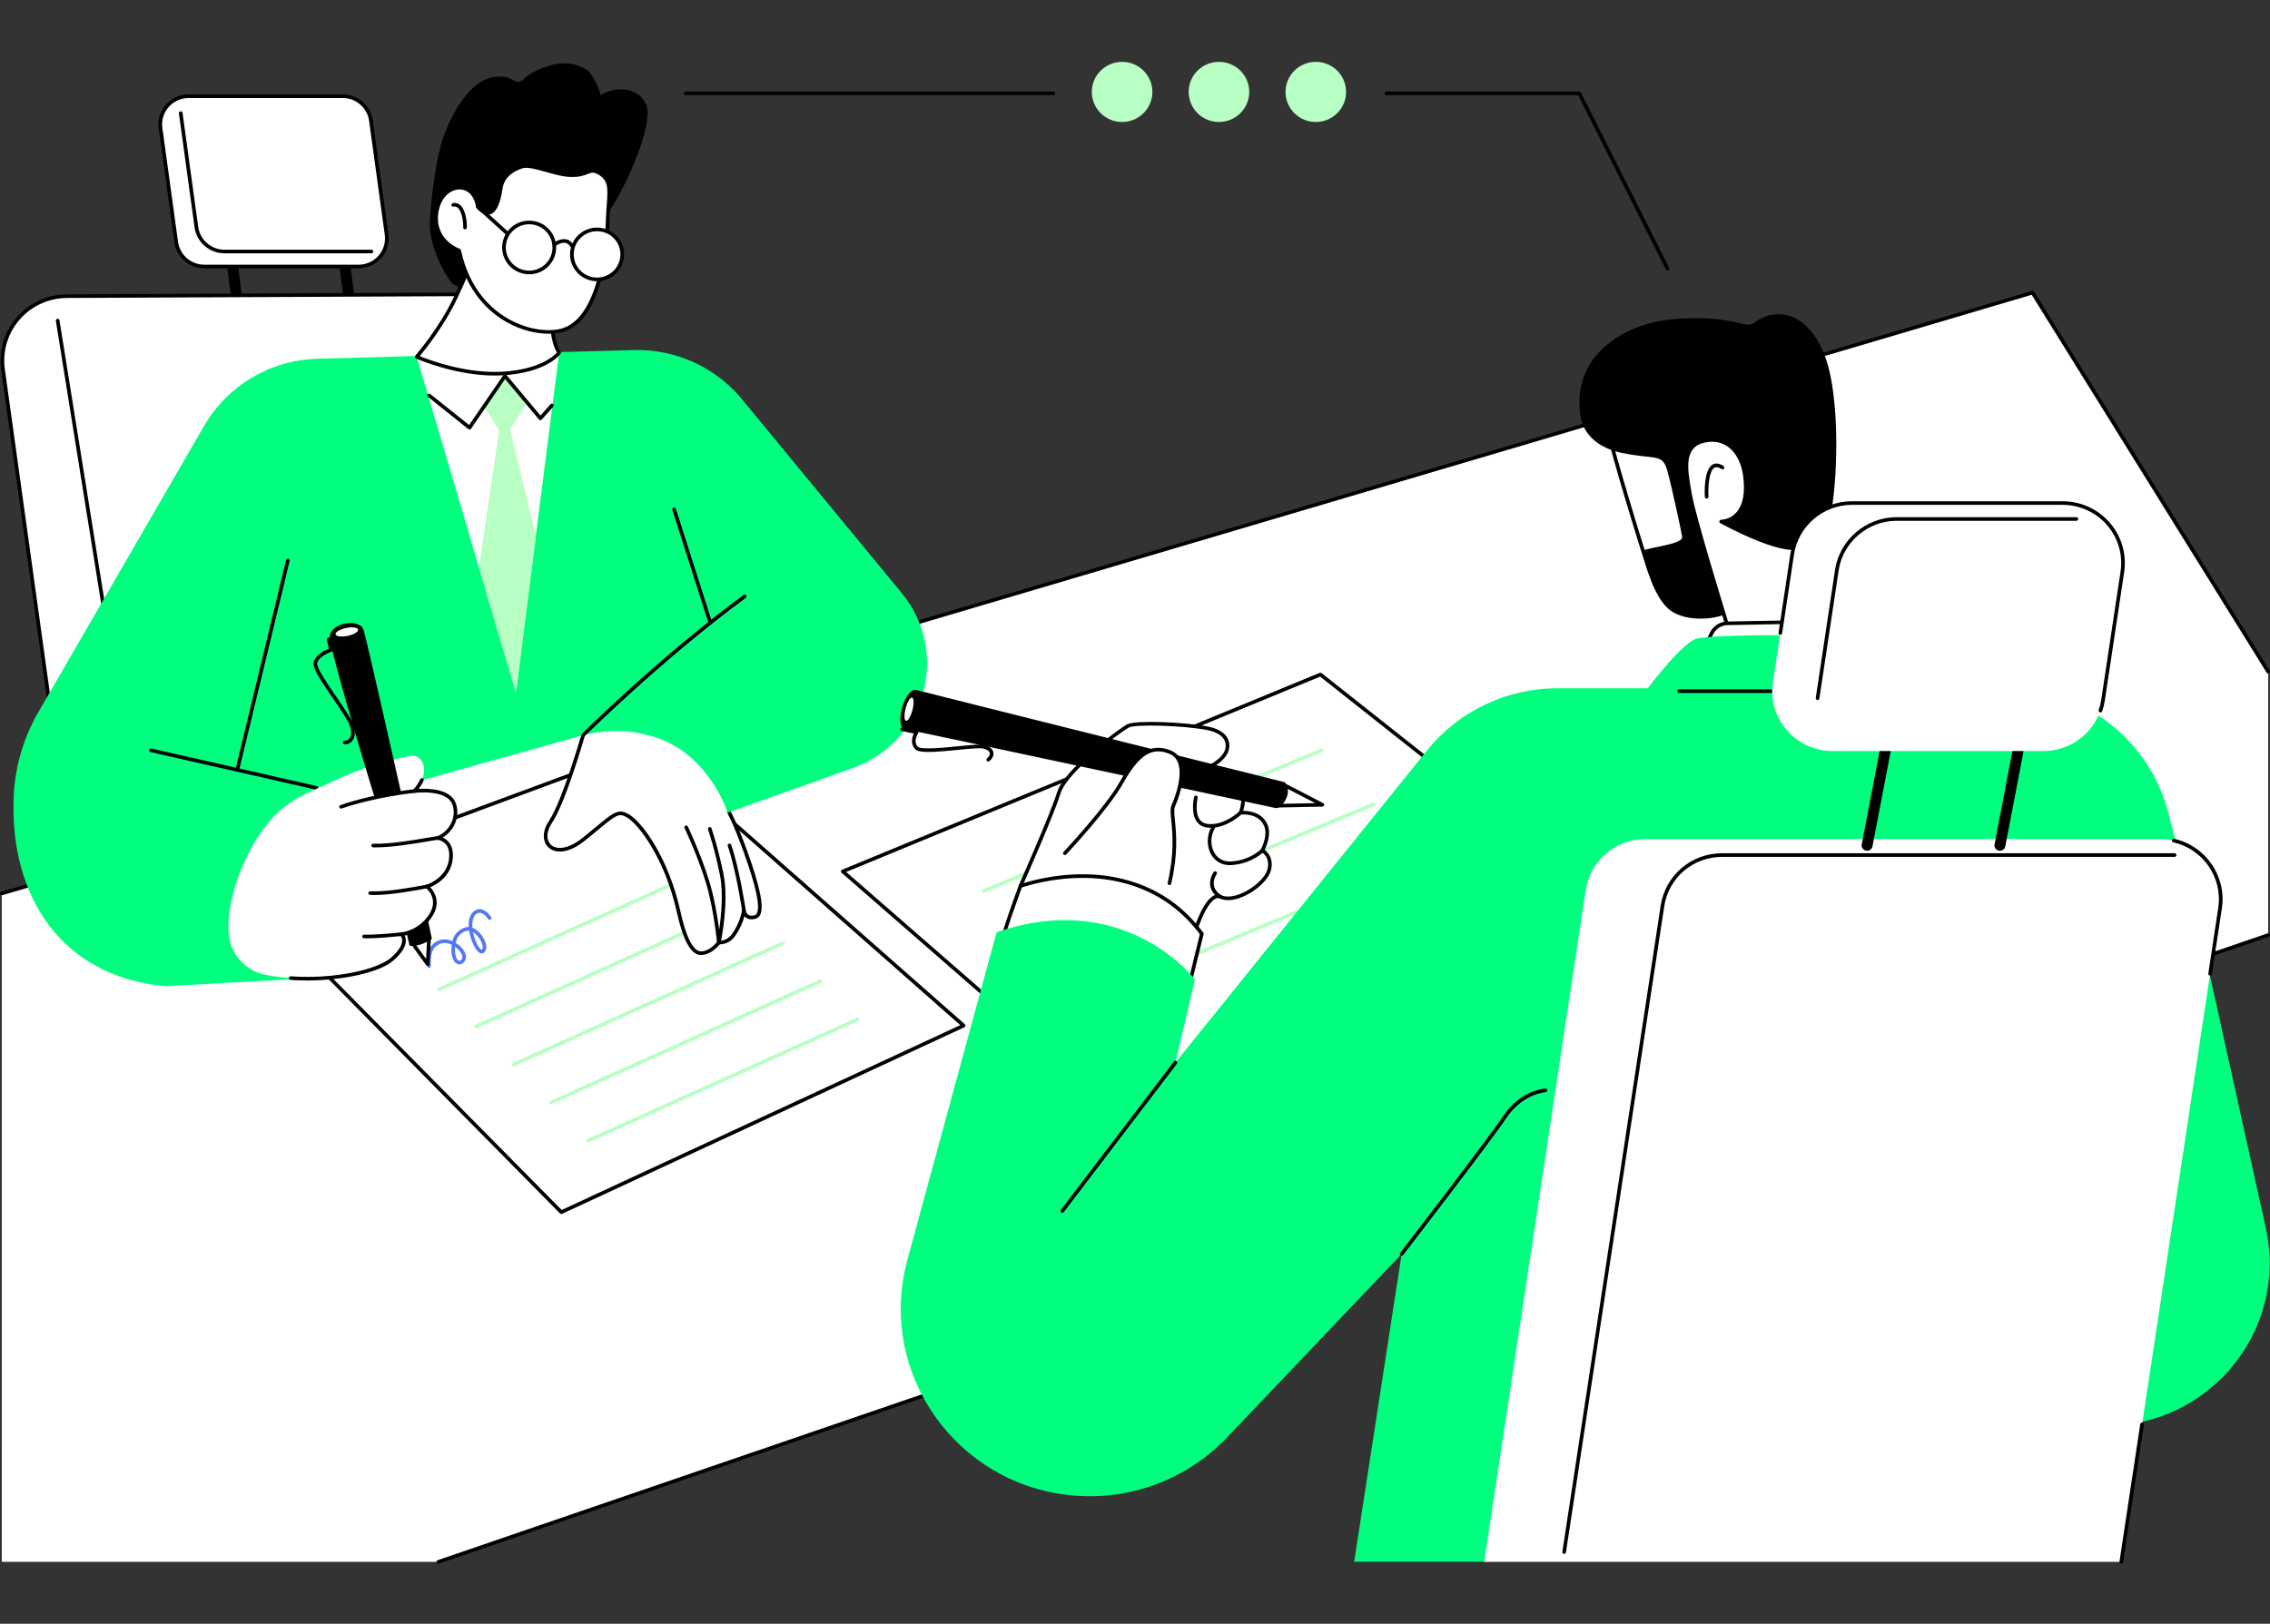 <svg width="587" height="420" viewBox="0 0 587 420" fill="none" xmlns="http://www.w3.org/2000/svg">
<rect x="0" y="0" width="587" height="420" fill="#333333" stroke="none"/>
<g clip-path="url(#clip0_593_524)">
<path d="M62.639 89.376C61.941 89.376 61.328 88.861 61.239 88.154L56.745 53.727C56.646 52.959 57.193 52.252 57.966 52.154C58.744 52.056 59.452 52.599 59.551 53.367L64.044 87.793C64.143 88.561 63.596 89.268 62.823 89.366C62.762 89.376 62.7 89.38 62.639 89.38V89.376Z" fill="black"/>
<path d="M91.696 89.376C90.998 89.376 90.385 88.861 90.295 88.154L85.801 53.727C85.702 52.959 86.249 52.252 87.023 52.154C87.801 52.056 88.508 52.599 88.607 53.367L93.101 87.793C93.2 88.561 92.653 89.268 91.879 89.366C91.818 89.376 91.757 89.38 91.696 89.38V89.376Z" fill="black"/>
<path d="M92.705 68.938H52.836C49.172 68.938 46.069 66.251 45.574 62.641L41.519 33.145C40.92 28.772 44.339 24.881 48.781 24.881H88.65C92.313 24.881 95.416 27.568 95.911 31.178L99.966 60.674C100.565 65.047 97.147 68.938 92.705 68.938Z" fill="white"/>
<path d="M92.705 69.407H52.836C48.955 69.407 45.631 66.527 45.103 62.707L41.047 33.211C40.741 30.991 41.42 28.753 42.901 27.068C44.381 25.382 46.527 24.413 48.781 24.413H88.649C92.53 24.413 95.855 27.293 96.383 31.113L100.438 60.609C100.744 62.828 100.065 65.066 98.585 66.752C97.104 68.437 94.959 69.407 92.705 69.407ZM48.781 25.354C46.8 25.354 44.914 26.206 43.613 27.686C42.311 29.17 41.717 31.136 41.986 33.084L46.041 62.58C46.503 65.937 49.427 68.47 52.836 68.47H92.705C94.685 68.47 96.571 67.618 97.873 66.139C99.174 64.654 99.768 62.688 99.499 60.74L95.444 31.244C94.982 27.887 92.059 25.354 88.649 25.354H48.781Z" fill="black"/>
<path d="M96.067 65.525H58.051C54.17 65.525 50.846 62.646 50.318 58.825L46.263 29.329C46.23 29.071 46.409 28.837 46.668 28.8C46.928 28.767 47.163 28.945 47.201 29.202L51.256 58.699C51.718 62.056 54.642 64.589 58.051 64.589H96.067C96.326 64.589 96.538 64.799 96.538 65.057C96.538 65.314 96.326 65.525 96.067 65.525Z" fill="black"/>
<path d="M22.714 253.426L0.778 95.546C-0.608 85.564 7.177 76.649 17.329 76.603L117.154 76.144C125.349 76.106 132.375 81.954 133.771 89.969L160.201 241.843L22.709 253.421L22.714 253.426Z" fill="white"/>
<path d="M22.709 253.894C22.478 253.894 22.276 253.726 22.243 253.491L0.311 95.607C-0.368 90.714 1.113 85.77 4.371 82.038C7.63 78.307 12.354 76.153 17.324 76.135L117.149 75.676C117.178 75.676 117.206 75.676 117.229 75.676C125.651 75.676 132.795 81.641 134.233 89.89L160.663 241.763C160.686 241.894 160.653 242.025 160.573 242.128C160.493 242.231 160.37 242.297 160.238 242.311L22.747 253.889C22.747 253.889 22.719 253.889 22.705 253.889L22.709 253.894ZM117.234 76.612C117.206 76.612 117.182 76.612 117.159 76.612L17.334 77.071C12.633 77.094 8.167 79.126 5.088 82.652C2.009 86.177 0.608 90.855 1.25 95.48L23.12 252.925L159.649 241.426L133.304 90.054C131.946 82.254 125.194 76.617 117.234 76.617V76.612Z" fill="black"/>
<path d="M32.857 195.323C32.631 195.323 32.428 195.159 32.39 194.929L14.448 82.998C14.406 82.74 14.585 82.502 14.839 82.464C15.099 82.422 15.339 82.6 15.382 82.853L33.328 194.784C33.371 195.042 33.192 195.28 32.937 195.318C32.914 195.318 32.885 195.323 32.862 195.323H32.857Z" fill="black"/>
<path d="M0.472 231.102L525.592 75.699L586.529 173.72V241.857L113.358 403.983H0.462L0.472 231.102Z" fill="white"/>
<path d="M0.472 231.571C0.269 231.571 0.08 231.44 0.019 231.239C-0.057 230.99 0.085 230.728 0.335 230.658L525.459 75.25C525.667 75.189 525.884 75.273 525.997 75.451L586.934 173.473C587.071 173.693 587 173.983 586.778 174.119C586.557 174.255 586.264 174.184 586.128 173.964L525.379 76.247L0.608 231.548C0.561 231.562 0.519 231.566 0.472 231.566V231.571Z" fill="black"/>
<path d="M113.358 404.452C113.165 404.452 112.981 404.33 112.91 404.138C112.825 403.895 112.957 403.628 113.202 403.544L586.378 241.417C586.623 241.333 586.892 241.464 586.976 241.707C587.061 241.951 586.929 242.218 586.684 242.302L113.509 404.429C113.457 404.447 113.405 404.452 113.353 404.452H113.358Z" fill="black"/>
<path d="M63.969 231.369L145.144 313.533L249.175 265.276L167.278 193.15L63.969 231.369Z" fill="white"/>
<path d="M145.144 314.001C145.022 314.001 144.899 313.954 144.81 313.861L63.639 231.697C63.526 231.585 63.478 231.421 63.516 231.267C63.549 231.112 63.662 230.986 63.813 230.929L167.123 192.711C167.288 192.65 167.472 192.683 167.599 192.8L249.496 264.925C249.614 265.028 249.67 265.187 249.652 265.342C249.628 265.496 249.529 265.632 249.383 265.698L145.352 313.959C145.286 313.987 145.22 314.001 145.154 314.001H145.144ZM64.818 231.557L145.248 312.971L248.326 265.154L167.179 193.689L64.818 231.557Z" fill="black"/>
<path d="M152.118 295.507C151.939 295.507 151.769 295.404 151.689 295.231C151.581 294.997 151.689 294.716 151.925 294.613L221.595 263.221C221.831 263.113 222.114 263.221 222.217 263.455C222.326 263.689 222.217 263.97 221.981 264.073L152.312 295.465C152.25 295.493 152.184 295.507 152.118 295.507Z" fill="#B7FFC2"/>
<path d="M142.471 285.657C142.292 285.657 142.122 285.554 142.042 285.38C141.933 285.146 142.042 284.865 142.277 284.762L211.947 253.37C212.183 253.262 212.466 253.37 212.57 253.604C212.678 253.838 212.57 254.119 212.334 254.222L142.664 285.615C142.603 285.643 142.537 285.657 142.471 285.657Z" fill="#B7FFC2"/>
<path d="M132.823 275.801C132.644 275.801 132.474 275.698 132.394 275.525C132.286 275.291 132.394 275.01 132.63 274.907L202.3 243.515C202.535 243.407 202.818 243.515 202.922 243.749C203.031 243.983 202.922 244.264 202.686 244.367L133.016 275.759C132.955 275.787 132.889 275.801 132.823 275.801Z" fill="#B7FFC2"/>
<path d="M123.175 265.951C122.996 265.951 122.826 265.848 122.746 265.674C122.638 265.44 122.746 265.159 122.982 265.056L192.652 233.664C192.888 233.556 193.171 233.664 193.274 233.898C193.383 234.132 193.274 234.413 193.039 234.516L123.369 265.909C123.307 265.937 123.241 265.951 123.175 265.951Z" fill="#B7FFC2"/>
<path d="M113.528 256.372C113.348 256.372 113.179 256.269 113.099 256.095C112.99 255.861 113.099 255.58 113.334 255.477L183.004 224.085C183.24 223.977 183.523 224.085 183.627 224.319C183.735 224.553 183.627 224.834 183.391 224.937L113.721 256.329C113.66 256.358 113.594 256.372 113.528 256.372Z" fill="#B7FFC2"/>
<path d="M110.92 250.336C110.665 250.336 110.453 250.135 110.449 249.877C110.42 248.562 110.387 247.068 110.925 245.706C111.585 244.034 113.83 242.194 116.744 243.327C116.828 243.36 116.918 243.398 117.003 243.435C117.097 243.056 117.21 242.705 117.333 242.4C117.861 241.094 119.559 239.863 120.969 239.764C121.049 239.76 121.124 239.755 121.2 239.76C121.058 237.484 121.761 235.921 123.213 235.317C124.826 234.647 126.363 236.187 127.014 237.208C127.155 237.428 127.089 237.714 126.868 237.854C126.646 237.995 126.358 237.929 126.217 237.709C125.849 237.133 124.651 235.733 123.576 236.178C122.331 236.698 122.011 238.266 122.162 239.956C122.77 240.191 123.279 240.593 123.666 240.935C124.731 241.871 126.283 244.311 125.59 245.842C125.231 246.633 124.656 246.638 124.43 246.6C123.105 246.399 121.704 243.332 121.303 240.701C121.214 240.691 121.124 240.691 121.035 240.701C119.997 240.776 118.597 241.792 118.21 242.752C118.069 243.103 117.951 243.487 117.866 243.889C119.243 244.741 120.294 246.034 120.478 247.204C120.596 247.953 120.346 248.623 119.771 249.082C119.38 249.423 118.903 249.54 118.436 249.405C117.762 249.203 117.21 248.492 116.918 247.457C116.663 246.539 116.663 245.42 116.819 244.381C116.682 244.315 116.541 244.254 116.404 244.198C113.872 243.21 112.217 245.018 111.811 246.048C111.34 247.232 111.373 248.567 111.401 249.854C111.406 250.112 111.198 250.327 110.939 250.332H110.93L110.92 250.336ZM117.696 244.915C117.611 245.757 117.649 246.586 117.823 247.213C118.054 248.047 118.441 248.435 118.701 248.515C118.795 248.543 118.946 248.557 119.153 248.375C119.483 248.108 119.601 247.78 119.535 247.354C119.408 246.553 118.668 245.612 117.696 244.915ZM122.322 241.094C122.369 241.324 122.421 241.553 122.478 241.778C123.124 244.273 124.251 245.711 124.576 245.678C124.59 245.673 124.656 245.617 124.727 245.458C125.161 244.507 124.001 242.485 123.039 241.637C122.789 241.417 122.553 241.235 122.327 241.094H122.322Z" fill="#5479F7"/>
<path d="M318.336 312.891L217.931 225.391L341.451 174.47L441.139 253.365L318.336 312.891Z" fill="white"/>
<path d="M318.336 313.36C318.223 313.36 318.114 313.322 318.025 313.243L217.615 225.742C217.493 225.634 217.436 225.475 217.46 225.316C217.488 225.157 217.592 225.021 217.743 224.96L341.267 174.035C341.427 173.969 341.606 173.992 341.743 174.1L441.426 252.996C441.554 253.094 441.62 253.253 441.601 253.412C441.582 253.571 441.483 253.712 441.337 253.782L318.534 313.313C318.468 313.346 318.397 313.36 318.326 313.36H318.336ZM218.808 225.536L318.411 312.339L440.262 253.272L341.375 175.008L218.808 225.536Z" fill="black"/>
<path d="M254.367 230.93C254.183 230.93 254.008 230.822 253.933 230.644C253.834 230.405 253.947 230.129 254.188 230.031L341.559 193.633C341.8 193.535 342.073 193.647 342.177 193.886C342.276 194.125 342.163 194.401 341.922 194.499L254.551 230.897C254.489 230.92 254.428 230.934 254.367 230.934V230.93Z" fill="#B7FFC2"/>
<path d="M267.872 244.887C267.688 244.887 267.513 244.779 267.438 244.601C267.339 244.362 267.452 244.086 267.693 243.988L355.064 207.59C355.304 207.492 355.578 207.604 355.682 207.843C355.781 208.082 355.668 208.358 355.427 208.456L268.056 244.854C267.994 244.877 267.933 244.891 267.872 244.891V244.887Z" fill="#B7FFC2"/>
<path d="M281.377 258.844C281.193 258.844 281.018 258.736 280.943 258.558C280.844 258.319 280.957 258.043 281.197 257.945L368.569 221.547C368.809 221.449 369.088 221.561 369.187 221.8C369.286 222.039 369.172 222.315 368.932 222.413L281.561 258.811C281.499 258.834 281.438 258.848 281.377 258.848V258.844Z" fill="#B7FFC2"/>
<path d="M151.015 189.41C151.015 189.41 145.955 207.211 142.343 212.59C138.731 217.97 143.428 223.12 151.015 217.024C158.602 210.928 159.432 209.402 162.209 210.928C165.51 212.74 172.409 221.908 175.507 235.911C177.148 243.342 179.175 246.844 181.566 246.525C181.566 246.525 183.726 246.525 185.885 243.796C185.885 243.796 188.139 243.969 189.615 241.946C191.959 238.73 192.364 235.415 192.364 235.415C192.364 235.415 192.562 237.948 195.307 237.171C198.056 236.394 195.505 227.816 192.756 220.217C190.006 212.619 188.578 210.207 188.578 210.207C188.578 210.207 187.375 197.627 184.433 192.561C181.49 187.495 160.38 183.722 151.015 189.405V189.41Z" fill="white"/>
<path d="M181.259 247.017C178.718 247.017 176.681 243.407 175.044 236.014C171.932 221.936 165.001 212.998 161.978 211.34C160.054 210.287 159.394 210.732 154.787 214.543C153.792 215.367 152.665 216.299 151.307 217.389C146.832 220.99 143.503 220.7 141.881 219.234C140.184 217.698 140.212 214.922 141.952 212.333C145.479 207.075 150.51 189.462 150.557 189.284C150.59 189.171 150.666 189.073 150.765 189.012C156.989 185.234 168.042 185.59 175.681 187.519C180.42 188.717 183.759 190.473 184.838 192.332C187.691 197.243 188.908 208.784 189.035 210.067C189.323 210.582 190.723 213.222 193.199 220.063C196.551 229.338 197.622 234.614 196.561 236.665C196.306 237.161 195.924 237.484 195.434 237.625C194.429 237.91 193.595 237.831 192.958 237.391C192.784 237.269 192.633 237.128 192.51 236.979C192.152 238.28 191.426 240.261 189.997 242.227C188.677 244.044 186.795 244.259 186.112 244.273C184.013 246.815 181.92 246.984 181.608 246.998C181.495 247.012 181.377 247.021 181.264 247.021L181.259 247.017ZM160.46 209.908C161.082 209.908 161.705 210.114 162.44 210.516C166.085 212.515 172.904 221.94 175.969 235.813C177.511 242.794 179.435 246.343 181.505 246.062C181.523 246.062 181.547 246.062 181.566 246.062C181.641 246.062 183.542 246.001 185.513 243.515C185.612 243.393 185.763 243.323 185.918 243.337C185.998 243.341 187.936 243.454 189.228 241.679C191.478 238.594 191.888 235.401 191.888 235.368C191.916 235.129 192.105 234.947 192.364 234.956C192.605 234.961 192.807 235.148 192.826 235.387C192.826 235.391 192.906 236.225 193.496 236.628C193.892 236.899 194.453 236.932 195.17 236.726C195.406 236.66 195.58 236.506 195.717 236.239C196.622 234.483 195.476 229.15 192.303 220.381C189.61 212.937 188.177 210.474 188.163 210.451C188.13 210.39 188.106 210.324 188.101 210.259C188.087 210.132 186.875 197.721 184.018 192.804C183.075 191.185 179.873 189.551 175.445 188.432C168.061 186.563 157.433 186.184 151.411 189.724C150.84 191.709 146.191 207.707 142.73 212.857C141.259 215.048 141.174 217.333 142.513 218.546C143.781 219.698 146.696 219.894 150.713 216.668C152.071 215.577 153.193 214.65 154.184 213.826C157.381 211.181 158.908 209.912 160.45 209.912L160.46 209.908Z" fill="black"/>
<path d="M185.885 244.268C185.885 244.268 185.866 244.268 185.857 244.268C185.626 244.254 185.437 244.072 185.414 243.842C185.404 243.753 184.607 235.04 182.49 228.153C180.368 221.252 177.053 214.257 177.02 214.187C176.907 213.953 177.011 213.672 177.247 213.564C177.482 213.452 177.765 213.555 177.874 213.789C177.907 213.859 181.25 220.915 183.395 227.882C184.73 232.217 185.546 237.255 185.975 240.476C186.498 236.885 187.083 231 186.211 226.552C184.857 219.651 183.103 214.585 183.089 214.533C183.004 214.29 183.136 214.023 183.381 213.939C183.627 213.854 183.895 213.986 183.98 214.229C183.999 214.28 185.772 219.407 187.14 226.374C188.516 233.402 186.442 243.477 186.352 243.903C186.305 244.123 186.112 244.278 185.89 244.278L185.885 244.268Z" fill="black"/>
<path d="M192.364 235.888C192.133 235.888 191.935 235.719 191.897 235.49C191.883 235.387 190.308 224.937 188.191 218.817C188.106 218.574 188.238 218.307 188.483 218.223C188.729 218.139 188.997 218.27 189.082 218.513C191.232 224.717 192.817 235.251 192.831 235.354C192.869 235.612 192.69 235.846 192.435 235.888C192.411 235.888 192.388 235.892 192.364 235.892V235.888Z" fill="black"/>
<path d="M82.1 92.784C104.889 92.166 142.155 91.146 163.846 90.546C174.663 90.251 185.003 94.943 191.855 103.258L233.171 153.387C245.799 168.716 239.405 191.836 220.661 198.615L188.177 210.189C188.177 210.189 183.763 196.19 170.881 191.208C160.144 187.055 150.393 190.281 150.393 190.281L108.897 201.869L75.168 210.573C75.168 210.573 70.471 215.952 70.471 232.091C70.471 248.23 76.007 253.253 76.007 253.253L42.882 255.093C15.589 252.603 3.164 231.81 3.485 208.073L3.494 207.511C3.598 199.626 5.649 191.892 9.468 184.981L52.76 110.178C58.824 99.7 69.934 93.112 82.1 92.78V92.784Z" fill="#00FF7F"/>
<path d="M150.812 190.599C150.689 190.599 150.572 190.552 150.477 190.463C150.293 190.281 150.293 189.986 150.477 189.803C150.675 189.607 170.541 169.905 192.27 153.893C192.477 153.738 192.774 153.78 192.93 153.991C193.086 154.197 193.043 154.492 192.831 154.646C171.164 170.617 151.345 190.267 151.147 190.463C151.053 190.557 150.935 190.599 150.812 190.599Z" fill="black"/>
<path d="M183.504 161.009C183.306 161.009 183.117 160.883 183.056 160.681L173.866 131.873C173.786 131.625 173.922 131.363 174.172 131.284C174.417 131.204 174.686 131.34 174.762 131.588L183.952 160.396C184.032 160.644 183.895 160.906 183.645 160.986C183.598 161 183.551 161.009 183.504 161.009Z" fill="black"/>
<path d="M81.845 204.266C81.812 204.266 81.774 204.266 81.741 204.252L38.944 194.528C38.69 194.472 38.529 194.219 38.591 193.966C38.647 193.713 38.902 193.559 39.157 193.615L81.953 203.339C82.208 203.396 82.368 203.648 82.307 203.901C82.255 204.117 82.062 204.266 81.85 204.266H81.845Z" fill="black"/>
<path d="M61.441 199.205C61.404 199.205 61.366 199.205 61.333 199.191C61.078 199.13 60.923 198.877 60.984 198.624L73.984 144.833C74.046 144.581 74.3 144.426 74.555 144.487C74.81 144.548 74.965 144.801 74.904 145.053L61.904 198.844C61.852 199.06 61.658 199.205 61.446 199.205H61.441Z" fill="black"/>
<path d="M106.648 243.941L110.595 249.405L110.953 242.4L106.648 243.941Z" fill="white"/>
<path d="M110.595 249.873C110.444 249.873 110.302 249.803 110.213 249.676L106.266 244.217C106.181 244.1 106.153 243.945 106.2 243.805C106.242 243.665 106.351 243.552 106.492 243.505L110.797 241.96C110.948 241.909 111.113 241.932 111.241 242.026C111.368 242.12 111.439 242.269 111.429 242.424L111.071 249.428C111.062 249.625 110.925 249.798 110.731 249.854C110.689 249.868 110.642 249.873 110.599 249.873H110.595ZM107.393 244.175L110.189 248.047L110.444 243.084L107.393 244.18V244.175Z" fill="black"/>
<path d="M103.724 205.043L111.684 242.826C111.684 242.826 108.958 244.928 105.931 244.629L96.547 206.162L103.719 205.043H103.724Z" fill="black"/>
<path d="M68.873 213.405C71.57 209.931 75.078 207.169 79.077 205.301C82.901 203.517 88.38 200.998 91.785 199.626C97.443 197.342 102.602 196.349 105.903 195.534C109.204 194.72 111.802 199.566 107.162 204.608C107.162 204.608 115.852 203.498 117.422 207.942C118.601 211.27 116.866 215.189 113.24 216.753C113.24 216.753 117.276 217.123 116.555 222.39C115.833 227.648 110.401 229.282 110.401 229.282C110.401 229.282 114.287 232.292 111.349 236.801C108.411 241.31 103.814 241.628 103.814 241.628C103.814 241.628 106.37 243.754 101.414 248.08C97.014 251.919 81.633 254.719 68.68 252.144C63.634 251.142 59.763 247.041 59.187 241.961C58.862 239.081 59.093 235.364 60.404 230.602C62.535 222.882 65.926 217.212 68.877 213.405H68.873Z" fill="white"/>
<path d="M79.275 253.605C77.893 253.605 76.517 253.558 75.159 253.464C74.899 253.445 74.701 253.221 74.72 252.963C74.739 252.706 74.965 252.509 75.225 252.528C86.881 253.338 97.731 250.664 101.098 247.729C103.512 245.617 104.007 244.128 103.998 243.253C103.988 242.41 103.512 241.993 103.507 241.989C103.361 241.867 103.305 241.666 103.361 241.488C103.418 241.305 103.583 241.179 103.776 241.165C103.819 241.165 108.185 240.795 110.953 236.553C113.627 232.451 110.255 229.769 110.114 229.656C109.977 229.549 109.906 229.375 109.939 229.202C109.972 229.029 110.095 228.889 110.265 228.842C110.316 228.828 115.414 227.226 116.088 222.334C116.319 220.662 116.069 219.356 115.353 218.452C114.49 217.366 113.212 217.226 113.198 217.226C112.985 217.202 112.811 217.043 112.778 216.833C112.745 216.622 112.858 216.416 113.056 216.332C116.385 214.894 118.111 211.28 116.984 208.105C115.555 204.065 107.308 205.067 107.228 205.081C107.03 205.104 106.841 205.006 106.752 204.833C106.662 204.659 106.69 204.444 106.822 204.299C107.648 203.405 108.27 202.478 108.671 201.541C108.775 201.302 109.053 201.195 109.289 201.298C109.529 201.401 109.637 201.677 109.534 201.911C109.218 202.637 108.789 203.353 108.251 204.051C110.755 203.91 116.536 204.018 117.871 207.792C119.031 211.074 117.559 214.749 114.49 216.641C114.999 216.87 115.588 217.245 116.083 217.863C116.975 218.977 117.291 220.522 117.026 222.465C116.428 226.833 112.83 228.809 111.264 229.474C112.292 230.602 114.145 233.393 111.75 237.068C109.43 240.631 106.143 241.684 104.644 241.989C104.804 242.307 104.936 242.728 104.946 243.253C104.965 244.817 103.88 246.563 101.725 248.445C98.217 251.507 88.706 253.614 79.28 253.614L79.275 253.605Z" fill="black"/>
<path d="M88.197 209.15C88.003 209.15 87.819 209.028 87.753 208.836C87.668 208.592 87.796 208.326 88.041 208.241C96.821 205.193 107.016 204.154 107.119 204.145C107.379 204.121 107.61 204.308 107.638 204.561C107.666 204.819 107.473 205.048 107.214 205.076C107.115 205.086 97.024 206.12 88.352 209.126C88.3 209.145 88.248 209.154 88.197 209.154V209.15Z" fill="black"/>
<path d="M97.255 219.183C96.991 219.183 96.736 219.183 96.491 219.169C96.232 219.16 96.029 218.944 96.034 218.687C96.043 218.429 96.26 218.228 96.519 218.233C100.739 218.368 107.195 217.263 110.661 216.669C112.198 216.407 112.948 216.28 113.235 216.28C113.495 216.28 113.707 216.491 113.707 216.748C113.707 217.006 113.495 217.217 113.235 217.217C113.014 217.217 112 217.39 110.821 217.591C107.52 218.158 101.546 219.178 97.255 219.178V219.183Z" fill="black"/>
<path d="M96.684 231.496C96.35 231.496 96.019 231.491 95.708 231.477C95.449 231.463 95.246 231.248 95.26 230.99C95.274 230.733 95.491 230.531 95.751 230.546C100.164 230.742 107.195 229.412 109.505 228.977C110.09 228.865 110.279 228.832 110.364 228.823C110.623 228.804 110.849 228.996 110.868 229.253C110.887 229.511 110.698 229.736 110.439 229.754C110.359 229.764 110.09 229.815 109.68 229.895C107.506 230.307 101.192 231.501 96.684 231.501V231.496Z" fill="black"/>
<path d="M94.859 242.701C94.609 242.701 94.364 242.7 94.128 242.691C93.869 242.686 93.662 242.471 93.666 242.214C93.671 241.956 93.893 241.755 94.147 241.755C97.127 241.825 101.244 241.413 102.998 241.235C103.347 241.198 103.611 241.174 103.762 241.16C104.021 241.137 104.248 241.329 104.271 241.586C104.295 241.844 104.101 242.068 103.842 242.092C103.691 242.106 103.432 242.129 103.092 242.167C101.456 242.331 97.792 242.701 94.85 242.701H94.859Z" fill="black"/>
<path d="M103.724 205.043L96.868 206.275C96.868 206.275 85.136 168.047 85.273 164.591C85.414 161.136 93.082 159.731 94.048 162.999C94.991 166.183 103.72 205.043 103.72 205.043H103.724Z" fill="black"/>
<path d="M92.605 162.845C92.723 163.402 91.516 164.133 89.908 164.47C88.3 164.807 86.9 164.634 86.777 164.072C86.654 163.51 87.866 162.784 89.474 162.447C91.082 162.11 92.483 162.283 92.605 162.845Z" fill="white"/>
<path d="M89.29 192.519C89.22 192.519 89.149 192.519 89.083 192.51C88.824 192.481 88.64 192.247 88.668 191.995C88.696 191.737 88.932 191.554 89.187 191.583C89.484 191.615 89.965 191.494 90.332 191.049C90.898 190.361 90.955 189.199 90.493 187.767C90.04 186.376 88.064 183.497 86.155 180.711C82.807 175.832 80.798 172.771 81.086 171.389C81.519 169.343 84.037 168.192 85.042 167.808L84.528 165.462C84.471 165.209 84.636 164.961 84.886 164.905C85.141 164.849 85.391 165.008 85.447 165.261L86.051 168.009C86.103 168.248 85.966 168.482 85.73 168.557C85.697 168.566 82.43 169.605 82.01 171.581C81.779 172.667 84.759 177.012 86.933 180.182C88.97 183.15 90.894 185.96 91.389 187.481C92.11 189.714 91.61 190.974 91.063 191.639C90.606 192.196 89.941 192.524 89.29 192.524V192.519Z" fill="black"/>
<path d="M107.756 92.297L133.398 179.081L144.597 91.22L107.756 92.297Z" fill="white"/>
<path d="M167.264 27.63C166.877 26.221 165.944 25.022 164.704 24.245C161.889 22.475 158.484 22.929 155.636 24.381C155.509 24.446 155.391 24.521 155.268 24.587C155.009 22.775 153.118 18.846 151.529 17.929C147.162 15.401 143.192 16.491 140.358 17.564C138.986 18.083 137.637 18.697 136.458 19.582C135.629 20.204 134.539 21.66 133.375 21.094C132.733 20.785 132.172 20.378 131.484 20.157C130.748 19.919 129.975 19.797 129.202 19.797C127.697 19.797 126.198 20.176 124.873 20.888C122.223 22.311 120.275 24.727 118.663 27.199C117.05 29.671 115.791 32.359 114.768 35.121C112.985 39.943 111.509 49.888 111.16 57.679C111.01 61.054 112.636 67.567 116.838 73.209C118.828 75.882 138.802 74.594 143.763 69.88C148.634 65.249 153.354 60.389 157.277 54.926C161.129 49.56 165.76 39.157 167.061 32.663C167.387 31.029 167.717 29.268 167.264 27.63Z" fill="black"/>
<path d="M107.756 92.296C107.756 92.296 113.829 85.419 117.833 76.958C122.982 66.068 123.369 62.875 123.369 62.875L148.209 65.399C148.209 65.399 145.201 72.094 143.432 79.585C141.669 87.076 144.597 91.219 144.597 91.219C144.597 91.219 141.348 95.883 130.149 96.599C118.955 97.315 107.756 92.296 107.756 92.296Z" fill="white"/>
<path d="M127.942 97.138C117.536 97.138 107.666 92.77 107.563 92.723C107.426 92.662 107.327 92.54 107.294 92.395C107.261 92.25 107.303 92.1 107.402 91.988C107.464 91.918 113.48 85.058 117.404 76.757C122.425 66.129 122.897 62.847 122.897 62.815C122.93 62.562 123.156 62.379 123.411 62.407L148.252 64.931C148.403 64.945 148.535 65.034 148.61 65.16C148.685 65.291 148.695 65.45 148.634 65.586C148.605 65.652 145.62 72.328 143.885 79.688C142.197 86.861 144.951 90.911 144.974 90.948C145.088 91.108 145.088 91.323 144.974 91.482C144.838 91.679 141.466 96.337 130.168 97.063C129.423 97.11 128.673 97.133 127.933 97.133L127.942 97.138ZM108.529 92.114C110.953 93.107 120.605 96.745 130.116 96.131C139.523 95.527 143.187 92.109 144.017 91.182C143.371 90.073 141.428 86.028 142.97 79.478C144.427 73.302 146.747 67.609 147.516 65.802L123.746 63.386C123.477 64.594 122.392 68.4 118.252 77.16C114.876 84.3 109.977 90.386 108.524 92.119L108.529 92.114Z" fill="black"/>
<path d="M125.339 105.238L129.079 111.366L123.831 146.837L133.45 179.194L138.566 138.746L131.88 110.992L136.18 104.311L130.574 97.255L125.339 105.238Z" fill="#B7FFC2"/>
<path d="M121.412 111.091C121.303 111.091 121.2 111.053 121.115 110.988L110.646 102.635C110.444 102.471 110.411 102.176 110.576 101.975C110.741 101.774 111.038 101.741 111.241 101.905L121.313 109.939L130.187 96.993C130.272 96.872 130.409 96.797 130.555 96.787C130.706 96.783 130.847 96.844 130.942 96.956L139.75 107.49L142.376 104.555C142.551 104.363 142.848 104.344 143.041 104.517C143.235 104.69 143.253 104.985 143.079 105.177L140.089 108.52C140 108.623 139.868 108.684 139.731 108.68C139.594 108.68 139.462 108.614 139.377 108.511L130.616 98.037L121.808 110.889C121.732 110.997 121.619 111.072 121.487 111.091C121.464 111.091 121.44 111.095 121.416 111.095L121.412 111.091Z" fill="black"/>
<path d="M157.154 56.541C157.154 56.541 156.881 81.519 145.804 85.288C139.236 87.521 122.793 83.64 118.738 64.809C118.738 64.809 111.707 62.459 112.9 54.841C114.093 47.224 122.426 46.175 123.586 53.479C123.586 53.479 127.933 59.275 129.499 48.68C129.895 46.011 131.781 44.073 135.02 43.066C137.383 42.331 142.956 44.901 146.696 45.248C151.619 45.702 152.279 43.502 154.273 44.4C158.772 46.428 157.376 49.939 157.159 56.541H157.154Z" fill="white"/>
<path d="M141.876 86.323C138.736 86.323 134.865 85.475 131.064 83.34C126.523 80.789 120.643 75.564 118.328 65.156C117.031 64.622 111.325 61.836 112.429 54.771C113.15 50.164 116.244 48.066 118.818 48.062H118.823C120.917 48.062 123.369 49.438 124.029 53.287C124.439 53.792 125.49 54.794 126.424 54.56C127.094 54.392 128.324 53.395 129.032 48.619C129.456 45.758 131.474 43.684 134.879 42.626C136.392 42.158 138.906 42.865 141.57 43.614C143.367 44.12 145.229 44.644 146.738 44.784C149.298 45.019 150.614 44.527 151.666 44.129C152.58 43.782 153.373 43.487 154.467 43.979C158.385 45.744 158.168 48.647 157.838 53.048C157.758 54.092 157.673 55.277 157.631 56.555C157.616 57.66 157.206 81.908 145.96 85.733C144.857 86.107 143.461 86.323 141.881 86.323H141.876ZM118.828 48.998C116.644 48.998 114.004 50.852 113.372 54.916C112.254 62.061 118.828 64.346 118.894 64.369C119.049 64.421 119.172 64.552 119.205 64.716C121.412 74.95 127.127 80.049 131.536 82.526C136.991 85.592 142.56 85.901 145.658 84.848C156.291 81.229 156.688 56.784 156.688 56.541C156.688 56.541 156.688 56.536 156.688 56.531C156.73 55.23 156.82 54.036 156.9 52.978C157.23 48.549 157.4 46.325 154.08 44.831C153.344 44.499 152.868 44.681 152.005 45.005C150.921 45.412 149.431 45.974 146.653 45.716C145.055 45.571 143.15 45.033 141.311 44.513C138.901 43.834 136.407 43.127 135.162 43.516C132.13 44.457 130.333 46.269 129.965 48.75C129.357 52.861 128.273 55.061 126.655 55.464C124.854 55.918 123.274 53.844 123.208 53.755C123.161 53.694 123.133 53.624 123.119 53.549C122.671 50.74 121.03 48.993 118.828 48.993V48.998Z" fill="black"/>
<path d="M120.242 59.317C120.181 59.317 120.12 59.303 120.058 59.28C119.837 59.186 119.724 58.947 119.785 58.722C119.837 58.301 119.681 55.005 118.46 53.821C118.116 53.488 117.743 53.371 117.281 53.455C117.022 53.502 116.781 53.329 116.734 53.076C116.687 52.823 116.861 52.58 117.116 52.533C117.993 52.378 118.771 52.687 119.37 53.427C120.69 55.066 120.841 58.638 120.676 59.032C120.601 59.209 120.426 59.317 120.242 59.317Z" fill="black"/>
<path d="M138.602 70.224C142.064 69.257 144.081 65.686 143.107 62.249C142.132 58.811 138.536 56.809 135.074 57.776C131.612 58.744 129.595 62.315 130.57 65.752C131.544 69.19 135.141 71.192 138.602 70.224Z" fill="white"/>
<path d="M136.845 70.938C136.666 70.938 136.482 70.933 136.298 70.919C132.46 70.624 129.579 67.286 129.871 63.475C130.168 59.664 133.525 56.803 137.368 57.093C139.226 57.234 140.919 58.086 142.136 59.495C143.348 60.9 143.937 62.693 143.796 64.538C143.654 66.382 142.796 68.063 141.377 69.271C140.099 70.358 138.51 70.943 136.845 70.943V70.938ZM136.831 58.007C133.709 58.007 131.059 60.404 130.814 63.545C130.559 66.841 133.054 69.73 136.374 69.983C137.981 70.105 139.542 69.599 140.768 68.555C141.994 67.511 142.735 66.059 142.857 64.463C142.98 62.866 142.471 61.317 141.419 60.099C140.367 58.882 138.906 58.147 137.298 58.025C137.142 58.011 136.987 58.007 136.831 58.007Z" fill="black"/>
<path d="M160.823 66.902C161.431 63.383 159.051 60.04 155.506 59.436C151.962 58.831 148.595 61.195 147.987 64.714C147.378 68.234 149.758 71.577 153.303 72.181C156.848 72.785 160.214 70.421 160.823 66.902Z" fill="white"/>
<path d="M154.401 72.736C154.221 72.736 154.042 72.731 153.858 72.717C150.02 72.422 147.139 69.084 147.431 65.272C147.728 61.461 151.086 58.596 154.929 58.891C158.767 59.186 161.648 62.524 161.356 66.335C161.073 69.969 158.008 72.736 154.401 72.736ZM154.391 59.804C151.27 59.804 148.62 62.201 148.374 65.343C148.12 68.639 150.614 71.528 153.934 71.78C157.253 72.033 160.163 69.556 160.417 66.26C160.672 62.964 158.178 60.075 154.858 59.823C154.702 59.809 154.547 59.804 154.391 59.804Z" fill="black"/>
<path d="M147.945 64.097C147.785 64.097 147.629 64.017 147.54 63.868C147.172 63.259 146.729 62.913 146.172 62.819C145.163 62.641 144.013 63.353 143.65 63.643C143.447 63.807 143.15 63.774 142.985 63.573C142.82 63.371 142.853 63.076 143.055 62.913C143.121 62.861 144.706 61.606 146.337 61.892C147.163 62.037 147.842 62.543 148.346 63.385C148.478 63.605 148.407 63.896 148.181 64.027C148.106 64.074 148.021 64.092 147.941 64.092L147.945 64.097Z" fill="black"/>
<path d="M130.998 60.679C130.885 60.679 130.772 60.637 130.682 60.558L123.265 53.825C123.072 53.652 123.057 53.352 123.237 53.165C123.411 52.973 123.708 52.959 123.901 53.137L131.319 59.87C131.512 60.043 131.526 60.342 131.347 60.53C131.253 60.633 131.125 60.684 130.998 60.684V60.679Z" fill="black"/>
<path d="M431.203 69.95C431.029 69.95 430.864 69.856 430.779 69.692L408.107 24.624H358.502C358.242 24.624 358.03 24.413 358.03 24.156C358.03 23.898 358.242 23.688 358.502 23.688H408.4C408.579 23.688 408.744 23.786 408.819 23.945L431.623 69.271C431.741 69.5 431.647 69.781 431.411 69.898C431.345 69.931 431.269 69.95 431.199 69.95H431.203Z" fill="black"/>
<path d="M272.394 24.624H177.289C177.03 24.624 176.818 24.413 176.818 24.156C176.818 23.898 177.03 23.688 177.289 23.688H272.394C272.653 23.688 272.865 23.898 272.865 24.156C272.865 24.413 272.653 24.624 272.394 24.624Z" fill="black"/>
<path d="M290.166 31.553C294.492 31.553 297.998 28.072 297.998 23.777C297.998 19.482 294.492 16 290.166 16C285.841 16 282.334 19.482 282.334 23.777C282.334 28.072 285.841 31.553 290.166 31.553Z" fill="#B7FFC2"/>
<path d="M315.21 31.553C319.535 31.553 323.042 28.072 323.042 23.777C323.042 19.482 319.535 16 315.21 16C310.884 16 307.377 19.482 307.377 23.777C307.377 28.072 310.884 31.553 315.21 31.553Z" fill="#B7FFC2"/>
<path d="M340.253 31.553C344.579 31.553 348.085 28.072 348.085 23.777C348.085 19.482 344.579 16 340.253 16C335.927 16 332.421 19.482 332.421 23.777C332.421 28.072 335.927 31.553 340.253 31.553Z" fill="#B7FFC2"/>
<path d="M263.873 229.188C263.873 229.188 272.05 210.802 273.823 205.033C275.591 199.261 289.728 188.754 291.751 187.748C293.774 186.741 306.491 187.233 312.296 188.384C317.912 189.499 317.907 192.973 316.95 194.761C315.625 197.238 311.975 198.746 311.975 198.746C311.975 198.746 318.03 200.801 320.307 203.311C322.58 205.82 320.807 210.221 320.807 210.221C320.807 210.221 325.838 209.626 327.385 213.601C328.451 216.331 326.423 220.002 326.423 220.002C326.423 220.002 329.153 221.378 328.191 225.044C327.225 228.719 319.553 233.926 315.507 231.922C315.507 231.922 312.494 230.129 308.957 241.173C305.421 252.218 263.878 229.192 263.878 229.192L263.873 229.188Z" fill="white"/>
<path d="M303.223 244.629C290.925 244.629 264.863 230.274 263.642 229.595C263.43 229.478 263.34 229.221 263.439 228.996C263.52 228.813 271.625 210.572 273.365 204.893C275.204 198.896 289.657 188.258 291.534 187.327C293.736 186.236 306.538 186.765 312.385 187.926C315.672 188.577 316.983 190.014 317.506 191.105C318.077 192.299 318.025 193.745 317.365 194.977C316.417 196.751 314.403 198.029 313.173 198.685C315.04 199.401 318.883 201.045 320.651 202.997C322.566 205.109 321.887 208.334 321.467 209.725C322.995 209.725 326.527 210.114 327.819 213.428C328.752 215.821 327.531 218.789 327.026 219.838C327.819 220.428 329.45 222.071 328.639 225.157C328.04 227.441 325.041 230.307 321.665 231.828C319.166 232.957 316.898 233.135 315.285 232.334C315.257 232.32 314.969 232.18 314.455 232.395C313.503 232.793 311.584 234.478 309.396 241.309C308.981 242.606 308.075 243.538 306.703 244.076C305.736 244.456 304.558 244.629 303.214 244.629H303.223ZM264.477 228.987C268.15 230.981 297.522 246.684 306.364 243.21C307.472 242.775 308.174 242.059 308.504 241.028C310.268 235.532 312.234 232.236 314.196 231.501C315.101 231.159 315.686 231.482 315.747 231.519C317.072 232.175 319.048 231.988 321.283 230.981C324.372 229.59 327.206 226.931 327.734 224.927C328.583 221.692 326.305 220.47 326.211 220.419C326.098 220.362 326.013 220.259 325.975 220.138C325.937 220.016 325.951 219.885 326.013 219.777C326.032 219.744 327.918 216.261 326.946 213.77C325.551 210.188 321.052 210.666 320.863 210.689C320.698 210.708 320.533 210.638 320.434 210.507C320.335 210.376 320.307 210.203 320.368 210.048C320.387 210.006 322.005 205.886 319.958 203.624C317.789 201.232 311.885 199.209 311.824 199.191C311.64 199.13 311.513 198.956 311.503 198.765C311.499 198.568 311.612 198.39 311.791 198.315C311.824 198.301 315.304 196.84 316.53 194.541C316.723 194.176 317.308 192.884 316.653 191.508C316.04 190.22 314.498 189.302 312.201 188.843C306.288 187.668 293.802 187.252 291.958 188.165C289.671 189.298 275.935 199.729 274.271 205.165C272.634 210.497 265.703 226.219 264.477 228.982V228.987Z" fill="black"/>
<path d="M313.135 214.107C312.781 214.107 312.428 214.084 312.069 214.032C310.919 213.869 310.028 213.335 309.419 212.445C307.849 210.156 308.75 206.293 308.787 206.129C308.849 205.876 309.103 205.722 309.353 205.783C309.608 205.844 309.763 206.096 309.702 206.345C309.693 206.382 308.858 209.973 310.197 211.921C310.659 212.59 311.315 212.979 312.201 213.105C316.422 213.705 320.434 209.922 320.477 209.884C320.665 209.706 320.963 209.711 321.142 209.898C321.321 210.085 321.316 210.38 321.128 210.558C320.963 210.713 317.36 214.107 313.135 214.107Z" fill="black"/>
<path d="M317.997 223.771C315.974 223.771 314.309 222.853 313.276 221.154C311.97 219.009 311.994 215.985 313.333 213.803C313.47 213.583 313.757 213.513 313.979 213.648C314.201 213.784 314.271 214.07 314.135 214.29C312.97 216.186 312.946 218.813 314.078 220.671C314.993 222.174 316.516 222.937 318.36 222.825C323.259 222.521 326.046 219.707 326.074 219.679C326.253 219.491 326.555 219.487 326.739 219.669C326.927 219.847 326.932 220.147 326.748 220.33C326.626 220.456 323.674 223.434 318.412 223.761C318.265 223.771 318.124 223.775 317.982 223.775L317.997 223.771Z" fill="black"/>
<path d="M330.12 208.41L341.96 208.166L331.775 202.895L330.12 208.41Z" fill="white"/>
<path d="M330.12 208.878C329.974 208.878 329.832 208.808 329.743 208.696C329.653 208.578 329.625 208.419 329.667 208.279L331.322 202.759C331.365 202.623 331.459 202.515 331.591 202.459C331.718 202.403 331.869 202.412 331.992 202.473L342.177 207.75C342.366 207.848 342.469 208.063 342.417 208.269C342.37 208.475 342.182 208.625 341.97 208.63L330.129 208.873C330.129 208.873 330.124 208.873 330.12 208.873V208.878ZM332.062 203.569L330.756 207.928L340.112 207.736L332.062 203.569Z" fill="black"/>
<path d="M332.218 202.332C332.218 202.332 333.718 203.784 332.685 206.335C331.652 208.887 329.983 209.032 329.983 209.032C329.983 209.032 236.019 188.928 234.081 188.624C231.092 188.151 233.912 177.654 237.038 178.492C240.164 179.33 332.218 202.332 332.218 202.332Z" fill="black"/>
<path d="M235.949 183.666C235.52 185.318 234.775 186.559 234.289 186.433C233.803 186.306 233.756 184.869 234.185 183.211C234.614 181.559 235.359 180.318 235.845 180.444C236.331 180.571 236.378 182.008 235.949 183.666Z" fill="white"/>
<path d="M255.546 196.971C255.414 196.971 255.277 196.915 255.187 196.807C255.018 196.611 255.041 196.316 255.244 196.147C255.786 195.688 256.046 195.159 255.937 194.724C255.805 194.218 255.173 193.811 254.193 193.605C253.268 193.413 250.581 193.68 247.732 193.961C241.734 194.555 237.726 194.864 236.665 193.792C235.425 192.537 235.784 190.819 236.312 189.728L233.171 189.077C232.917 189.026 232.752 188.778 232.808 188.525C232.86 188.272 233.115 188.108 233.365 188.164L237.137 188.946C237.293 188.979 237.42 189.082 237.476 189.227C237.533 189.372 237.519 189.536 237.429 189.667C237.373 189.752 236.01 191.798 237.34 193.141C238.16 193.975 243.866 193.408 247.638 193.034C250.689 192.734 253.32 192.472 254.386 192.692C256.225 193.076 256.72 193.984 256.852 194.494C257.055 195.295 256.692 196.156 255.857 196.863C255.767 196.938 255.659 196.976 255.551 196.976L255.546 196.971Z" fill="black"/>
<path d="M315.502 232.391C315.413 232.391 315.323 232.367 315.243 232.311C313.965 231.473 313.201 230.434 312.975 229.221C312.616 227.283 313.786 225.639 313.838 225.569C313.988 225.359 314.286 225.312 314.498 225.462C314.71 225.611 314.757 225.906 314.606 226.112C314.606 226.112 313.616 227.512 313.908 229.057C314.087 230.008 314.71 230.836 315.766 231.529C315.983 231.67 316.044 231.96 315.898 232.18C315.809 232.316 315.658 232.391 315.502 232.391Z" fill="black"/>
<path d="M275.355 220.686C275.355 220.686 286.224 209.14 290.015 202.366C293.807 195.591 297.343 192.327 302.653 194.584C307.962 196.841 304.421 206.13 303.412 208.387C302.403 210.643 305.18 216.416 302.403 228.463L292.293 222.189L275.36 220.681L275.355 220.686Z" fill="white"/>
<path d="M302.403 228.936C302.37 228.936 302.332 228.936 302.299 228.922C302.044 228.865 301.884 228.613 301.945 228.36C303.714 220.7 303.219 215.667 302.888 212.338C302.7 210.4 302.572 209.122 302.983 208.199C303.308 207.478 306.1 201.027 304.6 197.23C304.185 196.176 303.487 195.45 302.469 195.02C297.933 193.091 294.561 195.216 290.43 202.595C286.653 209.342 276.147 220.536 275.704 221.009C275.525 221.196 275.228 221.206 275.039 221.033C274.851 220.855 274.841 220.56 275.016 220.372C275.124 220.255 285.889 208.794 289.61 202.146C292.807 196.434 296.622 191.513 302.846 194.163C304.091 194.692 304.977 195.61 305.482 196.892C307.123 201.045 304.19 207.825 303.846 208.588C303.534 209.286 303.657 210.531 303.827 212.254C304.162 215.644 304.666 220.77 302.865 228.58C302.813 228.795 302.62 228.945 302.407 228.945L302.403 228.936Z" fill="black"/>
<path d="M415.676 110.562C415.676 111.822 421.056 130.681 426.125 146.398C431.194 162.115 451.135 139.796 446.071 121.247C441.007 102.697 415.676 110.558 415.676 110.558V110.562Z" fill="white"/>
<path d="M431.703 152.194C429.652 152.194 427.143 151.108 425.672 146.547C420.716 131.172 415.204 111.976 415.204 110.567C415.204 110.361 415.336 110.183 415.534 110.122C416.095 109.949 429.435 105.899 438.762 110.979C442.648 113.095 445.26 116.513 446.524 121.134C450.159 134.44 441.021 149.731 433.571 151.917C433.038 152.072 432.396 152.198 431.699 152.198L431.703 152.194ZM416.194 110.904C416.727 113.755 421.787 131.406 426.573 146.262C427.87 150.283 430.199 151.927 433.306 151.019C440.422 148.93 449.122 134.215 445.614 121.382C444.421 117.014 441.964 113.792 438.31 111.803C430.175 107.373 418.434 110.29 416.19 110.908L416.194 110.904Z" fill="black"/>
<path d="M408.659 107.312C408.659 107.312 408.909 114.986 419.476 117.163C428.242 118.97 429.926 117.163 431.189 121.878C432.458 126.592 434.674 136.968 434.99 138.854C435.306 140.741 426.945 141.49 424.729 142.436C424.729 142.436 426.946 154.698 432.326 158.153C437.706 161.613 447.335 159.605 447.971 157.404C448.608 155.204 470.817 143.209 473.01 134.903C475.203 126.597 476.226 101.984 471.473 90.982C466.725 79.979 458.487 79.618 453.526 83.556C451.428 85.223 447.292 81.079 431.93 82.638C419.962 83.851 406.443 91.913 408.659 107.317V107.312Z" fill="black"/>
<path d="M484.869 161.992L473.01 134.903C473.01 134.903 469.969 139.571 465.267 141.495C460.566 143.419 445.076 134.903 445.076 134.903C445.076 134.903 451.437 134.903 451.437 126.115C451.437 117.327 446.736 112.659 440.648 114.031C434.566 115.402 435.947 121.718 437.051 128.034C438.159 134.35 447.009 162.91 447.009 162.91L484.869 161.988V161.992Z" fill="white"/>
<path d="M447.009 163.378C446.802 163.378 446.618 163.242 446.557 163.046C446.194 161.88 437.682 134.383 436.584 128.114L436.452 127.351C435.377 121.273 434.264 114.986 440.54 113.572C443.242 112.963 445.713 113.469 447.693 115.037C450.409 117.186 451.904 121.119 451.904 126.11C451.904 132.613 448.485 134.547 446.486 135.123C451.432 137.712 461.703 142.441 465.083 141.055C469.587 139.215 472.581 134.687 472.614 134.64C472.708 134.495 472.878 134.416 473.048 134.43C473.222 134.444 473.373 134.552 473.439 134.711L485.298 161.8C485.36 161.946 485.35 162.109 485.265 162.241C485.18 162.372 485.034 162.451 484.879 162.456L447.019 163.378H447.009ZM442.704 114.26C442.072 114.26 441.422 114.335 440.757 114.485C435.353 115.702 436.343 121.283 437.385 127.191L437.522 127.955C438.545 133.798 446.359 159.193 447.358 162.437L484.157 161.543L472.911 135.853C471.855 137.253 469.176 140.404 465.447 141.93C460.59 143.915 445.486 135.666 444.85 135.315C444.661 135.212 444.567 134.996 444.623 134.79C444.675 134.584 444.864 134.439 445.081 134.439C445.321 134.439 450.97 134.308 450.97 126.119C450.97 121.419 449.603 117.748 447.118 115.777C445.854 114.775 444.355 114.265 442.714 114.265L442.704 114.26Z" fill="black"/>
<path d="M441.323 128.953C441.073 128.953 440.865 128.761 440.851 128.513C440.809 127.801 440.507 121.499 442.874 120.155C443.666 119.706 444.619 119.837 445.699 120.553C445.916 120.698 445.972 120.989 445.831 121.204C445.685 121.419 445.392 121.476 445.175 121.335C444.416 120.834 443.798 120.712 443.341 120.97C441.936 121.771 441.643 125.989 441.79 128.461C441.804 128.719 441.606 128.939 441.346 128.957C441.337 128.957 441.328 128.957 441.318 128.957L441.323 128.953Z" fill="black"/>
<path d="M259.54 242.096C259.54 241.019 263.873 229.188 263.873 229.188C263.873 229.188 293.462 218.213 310.782 241.529L307.891 253.365L259.54 242.096Z" fill="white"/>
<path d="M307.891 253.834C307.854 253.834 307.821 253.834 307.783 253.82L259.431 242.551C259.219 242.499 259.068 242.312 259.068 242.096C259.068 240.996 262.704 231.014 263.43 229.024C263.477 228.893 263.581 228.795 263.708 228.743C263.784 228.715 271.3 225.972 280.839 226.14C289.671 226.299 302.096 229.048 311.159 241.244C311.244 241.357 311.272 241.497 311.239 241.633L308.349 253.469C308.297 253.684 308.103 253.825 307.891 253.825V253.834ZM260.072 241.741L307.542 252.804L310.268 241.633C301.455 229.9 289.416 227.241 280.853 227.081C272.347 226.922 265.486 229.123 264.241 229.553C262.732 233.683 260.478 240.055 260.077 241.741H260.072Z" fill="black"/>
<path d="M439.422 170.148L442.648 163.748C443.44 162.175 445.071 161.192 446.84 161.224L486.708 160.471L491.226 171.529L439.422 170.148Z" fill="white"/>
<path d="M491.226 171.998C491.226 171.998 491.216 171.998 491.211 171.998L439.408 170.617C439.248 170.617 439.102 170.528 439.017 170.387C438.932 170.252 438.927 170.078 438.998 169.938L442.223 163.538C443.091 161.815 444.902 160.715 446.844 160.752L486.699 159.998C486.902 159.994 487.071 160.111 487.147 160.288L491.664 171.347C491.725 171.492 491.707 171.661 491.617 171.792C491.527 171.918 491.386 171.993 491.23 171.993L491.226 171.998ZM440.177 169.699L490.518 171.043L486.397 160.944L446.849 161.688C445.26 161.665 443.775 162.555 443.067 163.954L440.177 169.699Z" fill="black"/>
<path d="M585.92 317.667L571.222 251.179L560.726 210.296C555.85 191.311 538.63 178.019 518.896 178.019H499.746C498.421 173.318 496.271 166.543 494.701 165.654C492.268 164.273 442.549 163.584 438.38 165.307C434.849 166.768 428.077 175.402 426.083 178.019H402.708C389.595 178.019 377.193 183.937 368.998 194.106L303.945 274.846L308.999 253.328C308.999 253.328 290.94 229.661 257.71 241.136L234.638 325.851C226.707 354.982 247.204 384.156 277.482 386.82C292.368 388.126 307.038 382.597 317.299 371.809L362.453 324.339L350.174 403.951H383.786L539.874 392.204L544.491 368.804C571.581 368.804 591.725 343.933 585.915 317.663L585.92 317.667Z" fill="#00FF7F"/>
<path d="M274.695 313.693C274.596 313.693 274.497 313.66 274.412 313.599C274.205 313.445 274.162 313.15 274.323 312.944L303.577 274.571C303.733 274.365 304.03 274.322 304.237 274.482C304.445 274.636 304.487 274.931 304.327 275.137L275.072 313.51C274.978 313.632 274.837 313.698 274.695 313.698V313.693Z" fill="black"/>
<path d="M362.458 324.807C362.359 324.807 362.255 324.774 362.17 324.709C361.963 324.55 361.925 324.259 362.081 324.053C362.302 323.763 384.512 294.946 388.789 288.573C393.202 282 399.365 281.569 399.629 281.551C399.884 281.536 400.11 281.733 400.129 281.991C400.143 282.248 399.945 282.468 399.686 282.487C399.625 282.487 393.716 282.922 389.576 289.093C385.285 295.489 363.057 324.329 362.83 324.62C362.736 324.741 362.599 324.802 362.458 324.802V324.807Z" fill="black"/>
<path d="M492.966 179.246H434.212C433.953 179.246 433.74 179.035 433.74 178.778C433.74 178.52 433.953 178.31 434.212 178.31H492.966C493.225 178.31 493.437 178.52 493.437 178.778C493.437 179.035 493.225 179.246 492.966 179.246Z" fill="black"/>
<path d="M548.546 403.974H383.79L410.036 230.232C411.187 222.647 417.751 217.038 425.479 217.038H558.651C568.204 217.038 575.518 225.48 574.094 234.858L548.551 403.974H548.546Z" fill="white"/>
<path d="M548.546 404.442C548.546 404.442 548.499 404.442 548.475 404.438C548.216 404.4 548.041 404.162 548.079 403.904L553.445 368.368C553.483 368.111 553.723 367.937 553.983 367.975C554.242 368.012 554.417 368.251 554.379 368.509L549.013 404.045C548.98 404.279 548.777 404.442 548.546 404.442Z" fill="black"/>
<path d="M571.519 252.34C571.519 252.34 571.472 252.34 571.449 252.335C571.189 252.298 571.015 252.059 571.053 251.802L573.622 234.787C574.801 227.029 569.699 219.599 562.008 217.876C561.754 217.82 561.593 217.567 561.65 217.314C561.707 217.062 561.961 216.902 562.216 216.959C570.388 218.789 575.806 226.678 574.556 234.923L571.986 251.937C571.953 252.171 571.75 252.335 571.519 252.335V252.34Z" fill="black"/>
<path d="M404.477 401.914C404.477 401.914 404.429 401.914 404.406 401.909C404.147 401.872 403.972 401.633 404.01 401.376L429.43 234.291C430.628 226.416 437.315 220.699 445.335 220.699H562.334C562.593 220.699 562.805 220.91 562.805 221.167C562.805 221.425 562.593 221.636 562.334 221.636H445.335C437.786 221.636 431.486 227.015 430.359 234.427L404.939 401.511C404.906 401.745 404.703 401.909 404.472 401.909L404.477 401.914Z" fill="black"/>
<path d="M482.818 220.053C482.729 220.053 482.644 220.043 482.554 220.029C481.785 219.884 481.281 219.149 481.427 218.386L490.396 171.567C490.542 170.803 491.282 170.307 492.051 170.448C492.819 170.593 493.324 171.328 493.178 172.091L484.209 218.91C484.082 219.585 483.488 220.053 482.823 220.053H482.818Z" fill="black"/>
<path d="M517.16 220.053C517.071 220.053 516.986 220.043 516.896 220.029C516.128 219.884 515.623 219.149 515.769 218.386L524.738 171.567C524.884 170.803 525.624 170.307 526.393 170.448C527.162 170.593 527.666 171.328 527.52 172.091L518.551 218.91C518.424 219.585 517.83 220.053 517.165 220.053H517.16Z" fill="black"/>
<path d="M528.383 194.265H473.897C464.353 194.265 457.044 185.838 458.454 176.469L463.443 143.326C464.584 135.732 471.152 130.113 478.886 130.113H533.372C542.916 130.113 550.225 138.541 548.815 147.909L543.826 181.053C542.685 188.647 536.116 194.265 528.383 194.265Z" fill="white"/>
<path d="M543.152 184.269C543.1 184.269 543.048 184.26 543.001 184.246C542.756 184.161 542.624 183.894 542.708 183.651C543.006 182.79 543.227 181.891 543.364 180.987L548.353 147.843C549.003 143.513 547.726 139.126 544.849 135.806C541.968 132.487 537.786 130.586 533.377 130.586H478.89C471.454 130.586 465.013 136.096 463.914 143.4L460.845 163.79C460.807 164.048 460.566 164.221 460.307 164.183C460.048 164.146 459.873 163.907 459.911 163.65L462.981 143.26C464.15 135.502 470.987 129.649 478.89 129.649H533.377C538.064 129.649 542.506 131.672 545.566 135.198C548.626 138.723 549.98 143.382 549.286 147.984L544.298 181.127C544.151 182.092 543.92 183.042 543.604 183.96C543.538 184.152 543.354 184.278 543.156 184.278L543.152 184.269Z" fill="black"/>
<path d="M470.006 181.062C470.006 181.062 469.959 181.062 469.936 181.057C469.676 181.02 469.502 180.781 469.54 180.523L474.528 147.38C475.698 139.622 482.535 133.77 490.438 133.77H536.932C537.191 133.77 537.403 133.98 537.403 134.238C537.403 134.495 537.191 134.706 536.932 134.706H490.438C483.002 134.706 476.561 140.217 475.462 147.52L470.473 180.664C470.44 180.898 470.237 181.062 470.006 181.062Z" fill="black"/>
</g>
<defs>
<clipPath id="clip0_593_524">
<rect width="587" height="420" fill="white"/>
</clipPath>
</defs>
</svg>
